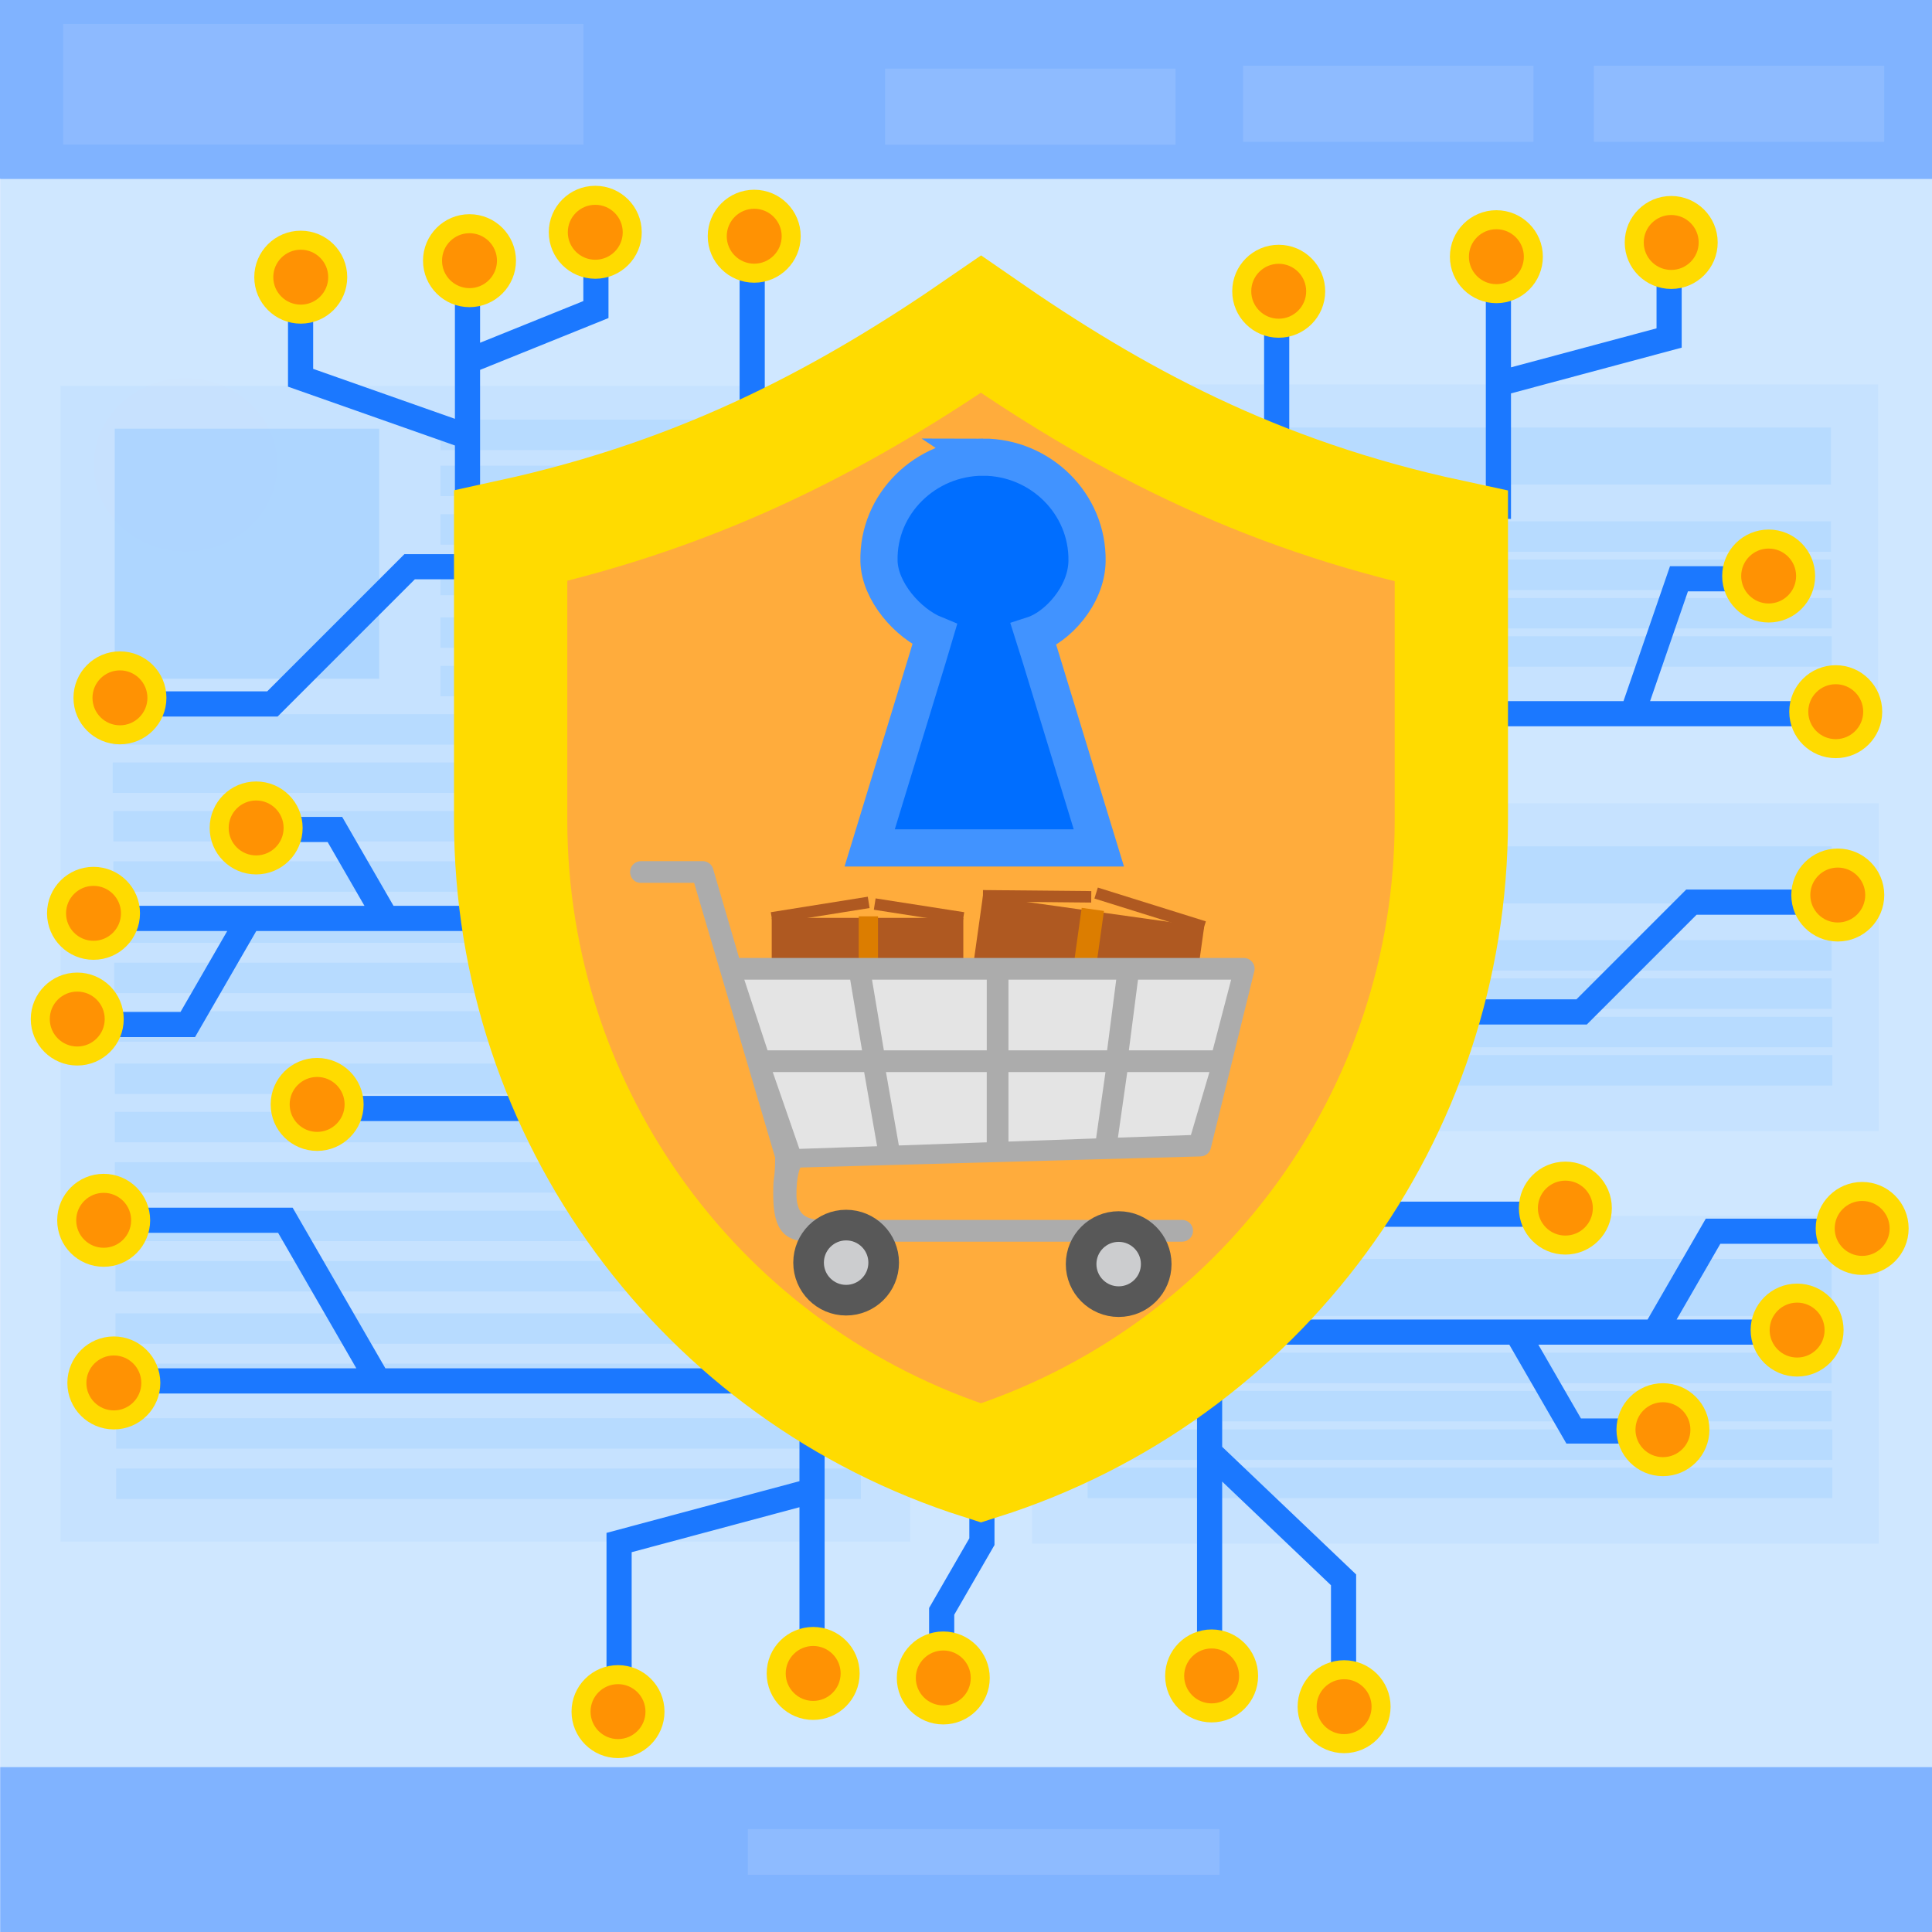 <?xml version="1.0" encoding="UTF-8" standalone="no"?>
<svg
   xmlns:dc="http://purl.org/dc/elements/1.1/"
   xmlns:cc="http://creativecommons.org/ns#"
   xmlns:rdf="http://www.w3.org/1999/02/22-rdf-syntax-ns#"
   xmlns:svg="http://www.w3.org/2000/svg"
   xmlns="http://www.w3.org/2000/svg"
   enable-background="new"
   id="svg1186"
   version="1.1"
   viewBox="0 0 260.195 260.195"
   height="512"
   width="512">
  <title
     id="title1037">Page Restrict for WooCommerce Logo</title>
  <defs
     id="defs1180">
    <filter
       id="filter1310"
       style="color-interpolation-filters:sRGB">
      <feBlend
         id="feBlend1312"
         in2="BackgroundImage"
         mode="screen" />
    </filter>
    <filter
       id="filter1135"
       style="color-interpolation-filters:sRGB">
      <feBlend
         id="feBlend1137"
         in2="BackgroundImage"
         mode="saturation" />
    </filter>
  </defs>
  <g
     style="display:inline"
     id="layer14">
    <g
       style="display:inline"
       transform="translate(0,-36.805)"
       id="layer1">
      <rect
         y="35.87"
         x="0.038"
         height="261.848"
         width="260.731"
         id="rect1101"
         style="opacity:1;fill:#aaccff;fill-opacity:1;fill-rule:nonzero;stroke:none;stroke-width:0.453;paint-order:fill markers stroke" />
      <rect
         y="88.767"
         x="8.152"
         height="155.652"
         width="114.433"
         id="rect985"
         style="display:inline;opacity:1;fill:#9bc3ff;fill-opacity:1;fill-rule:nonzero;stroke:none;stroke-width:1.662;stroke-miterlimit:4;stroke-dasharray:none;stroke-opacity:1;paint-order:fill markers stroke" />
      <rect
         transform="translate(-0.091,-111.699)"
         style="display:inline;opacity:1;fill:#9bc3ff;fill-opacity:1;fill-rule:nonzero;stroke:none;stroke-width:1.662;stroke-miterlimit:4;stroke-dasharray:none;stroke-opacity:1;paint-order:fill markers stroke"
         id="rect987-6-7-2"
         width="114.028"
         height="44.14"
         x="139.001"
         y="200.278" />
      <rect
         transform="translate(0,-55.292)"
         style="display:inline;opacity:1;fill:#9bc3ff;fill-opacity:1;fill-rule:nonzero;stroke:none;stroke-width:1.662;stroke-miterlimit:4;stroke-dasharray:none;stroke-opacity:1;paint-order:fill markers stroke"
         id="rect987-6-7-0"
         width="114.028"
         height="44.14"
         x="139.001"
         y="200.278" />
      <rect
         transform="translate(0,0.271)"
         style="display:inline;opacity:1;fill:#9bc3ff;fill-opacity:1;fill-rule:nonzero;stroke:none;stroke-width:1.662;stroke-miterlimit:4;stroke-dasharray:none;stroke-opacity:1;paint-order:fill markers stroke"
         id="rect987-6-7"
         width="114.028"
         height="44.14"
         x="139.001"
         y="200.278" />
    </g>
    <g
       style="display:inline"
       id="layer7">
      <ellipse
         ry="11.682"
         rx="12.382"
         cy="99.421"
         cx="24.989"
         id="path883"
         style="display:inline;opacity:0.01;fill:#ff0000;fill-opacity:1;fill-rule:nonzero;stroke:none;stroke-width:0.327;paint-order:fill markers stroke"
         transform="translate(0,-36.805)" />
      <g
         transform="translate(1.897,0.271)"
         id="g4907"
         style="display:inline">
        <path
           style="fill:none;stroke:#80b3ff;stroke-width:4.098;stroke-linecap:butt;stroke-linejoin:miter;stroke-miterlimit:4;stroke-dasharray:none;stroke-opacity:1"
           d="M 57.433,71.032 H 113.577"
           id="path990" />
        <path
           style="fill:none;stroke:#80b3ff;stroke-width:4.098;stroke-linecap:butt;stroke-linejoin:miter;stroke-miterlimit:4;stroke-dasharray:none;stroke-opacity:1"
           d="M 57.433,64.495 H 113.577"
           id="path990-3" />
        <path
           style="fill:none;stroke:#80b3ff;stroke-width:4.098;stroke-linecap:butt;stroke-linejoin:miter;stroke-miterlimit:4;stroke-dasharray:none;stroke-opacity:1"
           d="M 57.433,84.919 H 113.577"
           id="path990-6" />
        <path
           style="fill:none;stroke:#80b3ff;stroke-width:4.098;stroke-linecap:butt;stroke-linejoin:miter;stroke-miterlimit:4;stroke-dasharray:none;stroke-opacity:1"
           d="M 57.433,77.84 H 113.577"
           id="path990-3-7" />
        <path
           style="fill:none;stroke:#80b3ff;stroke-width:4.098;stroke-linecap:butt;stroke-linejoin:miter;stroke-miterlimit:4;stroke-dasharray:none;stroke-opacity:1"
           d="M 57.433,91.456 H 113.577"
           id="path990-6-5" />
        <path
           style="fill:none;stroke:#80b3ff;stroke-width:4.098;stroke-linecap:butt;stroke-linejoin:miter;stroke-miterlimit:4;stroke-dasharray:none;stroke-opacity:1"
           d="M 57.433,58.293 H 113.577"
           id="path990-3-78" />
      </g>
      <g
         transform="translate(1.897,1.626)"
         id="g4925"
         style="display:inline">
        <path
           style="fill:none;stroke:#80b3ff;stroke-width:4.098;stroke-linecap:butt;stroke-linejoin:miter;stroke-miterlimit:4;stroke-dasharray:none;stroke-opacity:1"
           d="M 113.577,96.606 H 13.279"
           id="path4778" />
        <path
           style="fill:none;stroke:#80b3ff;stroke-width:4.098;stroke-linecap:butt;stroke-linejoin:miter;stroke-miterlimit:4;stroke-dasharray:none;stroke-opacity:1"
           d="M 113.577,103.111 H 13.279"
           id="path4778-7" />
        <path
           style="fill:none;stroke:#80b3ff;stroke-width:4.098;stroke-linecap:butt;stroke-linejoin:miter;stroke-miterlimit:4;stroke-dasharray:none;stroke-opacity:1"
           d="M 113.668,109.647 H 13.37"
           id="path4778-0" />
        <path
           style="fill:none;stroke:#80b3ff;stroke-width:4.098;stroke-linecap:butt;stroke-linejoin:miter;stroke-miterlimit:4;stroke-dasharray:none;stroke-opacity:1"
           d="M 113.668,116.423 H 13.37"
           id="path4778-9" />
        <path
           style="fill:none;stroke:#80b3ff;stroke-width:4.098;stroke-linecap:butt;stroke-linejoin:miter;stroke-miterlimit:4;stroke-dasharray:none;stroke-opacity:1"
           d="M 113.776,123.3 H 13.478"
           id="path4778-3" />
        <path
           style="fill:none;stroke:#80b3ff;stroke-width:4.098;stroke-linecap:butt;stroke-linejoin:miter;stroke-miterlimit:4;stroke-dasharray:none;stroke-opacity:1"
           d="M 113.776,130.076 H 13.478"
           id="path4778-7-6" />
        <path
           style="fill:none;stroke:#80b3ff;stroke-width:4.098;stroke-linecap:butt;stroke-linejoin:miter;stroke-miterlimit:4;stroke-dasharray:none;stroke-opacity:1"
           d="M 113.867,136.612 H 13.569"
           id="path4778-0-0" />
        <path
           style="fill:none;stroke:#80b3ff;stroke-width:4.098;stroke-linecap:butt;stroke-linejoin:miter;stroke-miterlimit:4;stroke-dasharray:none;stroke-opacity:1"
           d="M 113.867,143.659 H 13.569"
           id="path4778-9-6" />
        <path
           style="fill:none;stroke:#80b3ff;stroke-width:4.098;stroke-linecap:butt;stroke-linejoin:miter;stroke-miterlimit:4;stroke-dasharray:none;stroke-opacity:1"
           d="M 113.867,150.164 H 13.569"
           id="path4778-2" />
        <path
           style="fill:none;stroke:#80b3ff;stroke-width:4.098;stroke-linecap:butt;stroke-linejoin:miter;stroke-miterlimit:4;stroke-dasharray:none;stroke-opacity:1"
           d="M 113.867,156.94 H 13.569"
           id="path4778-7-61" />
        <path
           style="fill:none;stroke:#80b3ff;stroke-width:4.098;stroke-linecap:butt;stroke-linejoin:miter;stroke-miterlimit:4;stroke-dasharray:none;stroke-opacity:1"
           d="M 113.958,163.476 H 13.66"
           id="path4778-0-8" />
        <path
           style="fill:none;stroke:#80b3ff;stroke-width:4.098;stroke-linecap:butt;stroke-linejoin:miter;stroke-miterlimit:4;stroke-dasharray:none;stroke-opacity:1"
           d="M 113.958,170.252 H 13.66"
           id="path4778-9-7" />
        <path
           style="fill:none;stroke:#80b3ff;stroke-width:4.098;stroke-linecap:butt;stroke-linejoin:miter;stroke-miterlimit:4;stroke-dasharray:none;stroke-opacity:1"
           d="M 113.958,177.299 H 13.66"
           id="path4778-92" />
        <path
           style="fill:none;stroke:#80b3ff;stroke-width:4.098;stroke-linecap:butt;stroke-linejoin:miter;stroke-miterlimit:4;stroke-dasharray:none;stroke-opacity:1"
           d="M 113.958,184.075 H 13.66"
           id="path4778-7-0" />
        <path
           style="fill:none;stroke:#80b3ff;stroke-width:4.098;stroke-linecap:butt;stroke-linejoin:miter;stroke-miterlimit:4;stroke-dasharray:none;stroke-opacity:1"
           d="M 114.049,191.424 H 13.751"
           id="path4778-0-2" />
        <path
           style="fill:none;stroke:#80b3ff;stroke-width:4.098;stroke-linecap:butt;stroke-linejoin:miter;stroke-miterlimit:4;stroke-dasharray:none;stroke-opacity:1"
           d="M 114.049,198.2 H 13.751"
           id="path4778-9-3" />
      </g>
      <g
         transform="translate(0,0.271)"
         id="g4964"
         style="display:inline">
        <path
           style="fill:none;stroke:#80b3ff;stroke-width:4.098;stroke-linecap:butt;stroke-linejoin:miter;stroke-miterlimit:4;stroke-dasharray:none;stroke-opacity:1"
           d="M 246.683,183.958 H 146.385"
           id="path4778-29" />
        <path
           style="fill:none;stroke:#80b3ff;stroke-width:4.098;stroke-linecap:butt;stroke-linejoin:miter;stroke-miterlimit:4;stroke-dasharray:none;stroke-opacity:1"
           d="M 246.683,189.108 H 146.385"
           id="path4778-7-31" />
        <path
           style="fill:none;stroke:#80b3ff;stroke-width:4.098;stroke-linecap:butt;stroke-linejoin:miter;stroke-miterlimit:4;stroke-dasharray:none;stroke-opacity:1"
           d="M 246.775,194.289 H 146.477"
           id="path4778-0-9" />
        <path
           style="fill:none;stroke:#80b3ff;stroke-width:4.098;stroke-linecap:butt;stroke-linejoin:miter;stroke-miterlimit:4;stroke-dasharray:none;stroke-opacity:1"
           d="M 246.775,199.439 H 146.477"
           id="path4778-9-4" />
        <path
           style="fill:none;stroke:#80b3ff;stroke-width:7.683;stroke-linecap:butt;stroke-linejoin:miter;stroke-miterlimit:4;stroke-dasharray:none;stroke-opacity:1"
           d="M 246.683,173.117 H 146.385"
           id="path4778-29-4" />
      </g>
      <g
         id="g4964-5"
         transform="translate(0,-55.292)"
         style="display:inline">
        <path
           style="fill:none;stroke:#80b3ff;stroke-width:4.098;stroke-linecap:butt;stroke-linejoin:miter;stroke-miterlimit:4;stroke-dasharray:none;stroke-opacity:1"
           d="M 246.683,183.958 H 146.385"
           id="path4778-29-3" />
        <path
           style="fill:none;stroke:#80b3ff;stroke-width:4.098;stroke-linecap:butt;stroke-linejoin:miter;stroke-miterlimit:4;stroke-dasharray:none;stroke-opacity:1"
           d="M 246.683,189.108 H 146.385"
           id="path4778-7-31-6" />
        <path
           style="fill:none;stroke:#80b3ff;stroke-width:4.098;stroke-linecap:butt;stroke-linejoin:miter;stroke-miterlimit:4;stroke-dasharray:none;stroke-opacity:1"
           d="M 246.775,194.289 H 146.477"
           id="path4778-0-9-1" />
        <path
           style="fill:none;stroke:#80b3ff;stroke-width:4.098;stroke-linecap:butt;stroke-linejoin:miter;stroke-miterlimit:4;stroke-dasharray:none;stroke-opacity:1"
           d="M 246.775,199.439 H 146.477"
           id="path4778-9-4-0" />
        <path
           style="fill:none;stroke:#80b3ff;stroke-width:7.683;stroke-linecap:butt;stroke-linejoin:miter;stroke-miterlimit:4;stroke-dasharray:none;stroke-opacity:1"
           d="M 246.683,173.117 H 146.385"
           id="path4778-29-4-6" />
      </g>
      <g
         id="g4964-3"
         transform="translate(-0.091,-111.699)"
         style="display:inline">
        <path
           style="fill:none;stroke:#80b3ff;stroke-width:4.098;stroke-linecap:butt;stroke-linejoin:miter;stroke-miterlimit:4;stroke-dasharray:none;stroke-opacity:1"
           d="M 246.683,183.958 H 146.385"
           id="path4778-29-0" />
        <path
           style="fill:none;stroke:#80b3ff;stroke-width:4.098;stroke-linecap:butt;stroke-linejoin:miter;stroke-miterlimit:4;stroke-dasharray:none;stroke-opacity:1"
           d="M 246.683,189.108 H 146.385"
           id="path4778-7-31-61" />
        <path
           style="fill:none;stroke:#80b3ff;stroke-width:4.098;stroke-linecap:butt;stroke-linejoin:miter;stroke-miterlimit:4;stroke-dasharray:none;stroke-opacity:1"
           d="M 246.775,194.289 H 146.477"
           id="path4778-0-9-5" />
        <path
           style="fill:none;stroke:#80b3ff;stroke-width:4.098;stroke-linecap:butt;stroke-linejoin:miter;stroke-miterlimit:4;stroke-dasharray:none;stroke-opacity:1"
           d="M 246.775,199.439 H 146.477"
           id="path4778-9-4-5" />
        <path
           style="fill:none;stroke:#80b3ff;stroke-width:7.683;stroke-linecap:butt;stroke-linejoin:miter;stroke-miterlimit:4;stroke-dasharray:none;stroke-opacity:1"
           d="M 246.683,173.117 H 146.385"
           id="path4778-29-4-4" />
      </g>
      <rect
         ry="0"
         y="274.792"
         x="0.038"
         height="22.926"
         width="260.966"
         id="rect983-5"
         style="display:inline;opacity:1;fill:#80b3ff;fill-opacity:1;fill-rule:nonzero;stroke:none;stroke-width:1.351;stroke-miterlimit:4;stroke-dasharray:none;stroke-opacity:1;paint-order:fill markers stroke"
         transform="translate(0,-36.805)" />
      <rect
         y="35.87"
         x="-0.233"
         height="25.011"
         width="260.731"
         id="rect983-5-5"
         style="display:inline;opacity:1;fill:#80b3ff;fill-opacity:1;fill-rule:nonzero;stroke:none;stroke-width:1.41;stroke-miterlimit:4;stroke-dasharray:none;stroke-opacity:1;paint-order:fill markers stroke"
         transform="translate(0,-36.805)" />
      <path
         id="path5017"
         d="m 214.651,50.783 h 39.107"
         style="display:inline;fill:none;stroke:#8ebbff;stroke-width:10.244;stroke-linecap:butt;stroke-linejoin:miter;stroke-miterlimit:4;stroke-dasharray:none;stroke-opacity:1"
         transform="translate(0,-36.805)" />
      <path
         id="path5017-7"
         d="m 167.413,50.783 h 39.107"
         style="display:inline;fill:none;stroke:#8ebbff;stroke-width:10.244;stroke-linecap:butt;stroke-linejoin:miter;stroke-miterlimit:4;stroke-dasharray:none;stroke-opacity:1"
         transform="translate(0,-36.805)" />
      <path
         id="path5017-6"
         d="m 119.207,51.17 h 39.107"
         style="display:inline;fill:none;stroke:#8ebbff;stroke-width:10.244;stroke-linecap:butt;stroke-linejoin:miter;stroke-miterlimit:4;stroke-dasharray:none;stroke-opacity:1"
         transform="translate(0,-36.805)" />
      <rect
         y="40.024"
         x="8.508"
         height="16.254"
         width="70.082"
         id="rect5040"
         style="display:inline;opacity:0.5;fill:#9bc3ff;fill-opacity:1;fill-rule:nonzero;stroke:none;stroke-width:10.366;stroke-miterlimit:4;stroke-dasharray:none;stroke-opacity:1;paint-order:fill markers stroke"
         transform="translate(0,-36.805)" />
      <path
         id="path4891"
         d="m 100.713,286.221 h 63.519"
         style="display:inline;fill:none;fill-opacity:1;stroke:#8ebbff;stroke-width:6.146;stroke-linecap:butt;stroke-linejoin:miter;stroke-miterlimit:4;stroke-dasharray:none;stroke-opacity:1"
         transform="translate(0,-36.805)" />
      <rect
         y="57.731"
         x="15.449"
         height="33.686"
         width="35.622"
         id="rect987"
         style="display:inline;opacity:0.5;fill:#4691ff;fill-opacity:1;fill-rule:nonzero;stroke:none;stroke-width:2.064;stroke-miterlimit:4;stroke-dasharray:none;stroke-opacity:1;paint-order:fill markers stroke" />
    </g>
    <g
       style="display:inline;filter:url(#filter1310)"
       id="layer8">
      <rect
         y="24.133"
         x="0.038"
         height="213.854"
         width="260.731"
         id="rect1101-3"
         style="display:inline;opacity:0.65;fill:#aaccff;fill-opacity:1;fill-rule:nonzero;stroke:none;stroke-width:0.409;paint-order:fill markers stroke" />
    </g>
  </g>
  <g
     style="display:inline"
     id="layer16">
    <g
       style="display:inline"
       id="layer2">
      <g
         transform="translate(0,-22.767)"
         id="g1470">
        <path
           style="fill:none;stroke:#1b78ff;stroke-width:3.388;stroke-linecap:butt;stroke-linejoin:miter;stroke-miterlimit:4;stroke-dasharray:none;stroke-opacity:1"
           d="M 101.302,89.351 V 57.592"
           id="path977" />
      </g>
      <g
         transform="translate(0.567,-23.022)"
         id="g1462">
        <path
           id="path973"
           style="fill:none;stroke:#1b78ff;stroke-width:3.388;stroke-linecap:butt;stroke-linejoin:miter;stroke-miterlimit:4;stroke-dasharray:none;stroke-opacity:1"
           d="M 201.234,74.704 V 58.276 m 0,34.634 v -18.207 l 22.989,-6.16 v -9.857" />
      </g>
      <g
         transform="translate(0,-19.515)"
         id="g1522">
        <path
           id="path969"
           style="fill:none;stroke:#1b78ff;stroke-width:3.388;stroke-linecap:butt;stroke-linejoin:miter;stroke-miterlimit:4;stroke-dasharray:none;stroke-opacity:1"
           d="m 219.852,115.635 h 25.873 m -52.02,0 H 219.852 l 6.266,-18.172 h 10.024" />
      </g>
      <g
         transform="translate(0,-24.664)"
         id="g1517">
        <path
           style="fill:none;stroke:#1b78ff;stroke-width:3.388;stroke-linecap:butt;stroke-linejoin:miter;stroke-miterlimit:4;stroke-dasharray:none;stroke-opacity:1"
           d="m 192.199,160.947 h 20.808 l 14.785,-14.785 h 18.618"
           id="path965" />
      </g>
      <g
         transform="translate(0,-24.664)"
         id="g1513">
        <path
           style="fill:none;stroke:#1b78ff;stroke-width:3.388;stroke-linecap:butt;stroke-linejoin:miter;stroke-miterlimit:4;stroke-dasharray:none;stroke-opacity:1"
           d="m 179.331,188.189 h 29.843"
           id="path962" />
      </g>
      <g
         transform="translate(0,-24.664)"
         id="g1509">
        <path
           id="path960"
           style="fill:none;stroke:#1b78ff;stroke-width:3.388;stroke-linecap:butt;stroke-linejoin:miter;stroke-miterlimit:4;stroke-dasharray:none;stroke-opacity:1"
           d="m 222.864,204.069 h 18.207 m -36.825,0 h 18.618 l 7.844,-13.587 h 20.63 m -82.41,13.587 h 35.319 l 7.689,13.318 h 10.929" />
      </g>
      <g
         transform="translate(0,-26.833)"
         id="g1503">
        <path
           id="path951"
           style="fill:none;stroke:#1b78ff;stroke-width:3.388;stroke-linecap:butt;stroke-linejoin:miter;stroke-miterlimit:4;stroke-dasharray:none;stroke-opacity:1"
           d="m 162.904,222.412 v 30.125 m 0,-48.195 v 18.07 l 18.042,17.19 v 17.148" />
      </g>
      <g
         transform="translate(0,-26.833)"
         id="g1498">
        <path
           style="fill:none;stroke:#1b78ff;stroke-width:3.388;stroke-linecap:butt;stroke-linejoin:miter;stroke-miterlimit:4;stroke-dasharray:none;stroke-opacity:1"
           d="m 132.24,216.389 v 18.07 l -5.418,9.384 v 8.959"
           id="path947" />
      </g>
      <g
         transform="translate(0,-26.833)"
         id="g1494">
        <path
           id="path945"
           style="fill:none;stroke:#1b78ff;stroke-width:3.388;stroke-linecap:butt;stroke-linejoin:miter;stroke-miterlimit:4;stroke-dasharray:none;stroke-opacity:1"
           d="m 109.363,227.614 v 23.231 m 0,-36.305 v 13.074 l -25.987,6.963 v 24.371" />
      </g>
      <g
         transform="translate(0,-24.664)"
         id="g1489">
        <path
           id="path939"
           style="fill:none;stroke:#1b78ff;stroke-width:3.388;stroke-linecap:butt;stroke-linejoin:miter;stroke-miterlimit:4;stroke-dasharray:none;stroke-opacity:1"
           d="M 50.925,210.639 H 17.249 m 85.696,0 H 50.925 L 38.434,189.004 H 16.154" />
      </g>
      <g
         transform="translate(0,-24.664)"
         id="g1480">
        <path
           id="path989"
           style="fill:none;stroke:#1b78ff;stroke-width:3.388;stroke-linecap:butt;stroke-linejoin:miter;stroke-miterlimit:4;stroke-dasharray:none;stroke-opacity:1"
           d="M 33.539,148.353 H 12.594 m 39.426,0 H 33.539 L 25.289,162.642 H 11.91 M 73.923,148.353 H 52.02 l -6.916,-11.979 h -9.648" />
      </g>
      <g
         transform="translate(0,-24.664)"
         id="g1474">
        <path
           style="fill:none;stroke:#1b78ff;stroke-width:3.388;stroke-linecap:butt;stroke-linejoin:miter;stroke-miterlimit:4;stroke-dasharray:none;stroke-opacity:1"
           d="M 71.048,100.987 H 55.168 L 36.688,119.468 H 16.701"
           id="path991" />
      </g>
      <g
         transform="translate(3.795,-26.291)"
         id="g1416">
        <path
           d="M 59.166,111.766 V 95.766 m 0,26.128 v -10.127 l 17.294,-6.981 V 97.657 M 59.166,137.108 v -15.215 l -22.48,-7.921 v -12.183"
           style="display:inline;fill:none;stroke:#1b78ff;stroke-width:3.388;stroke-linecap:butt;stroke-linejoin:miter;stroke-miterlimit:4;stroke-dasharray:none;stroke-opacity:1"
           transform="translate(0,-36.805)"
           id="path983" />
      </g>
      <g
         transform="translate(0,-24.664)"
         id="g1466">
        <path
           style="fill:none;stroke:#1b78ff;stroke-width:3.388;stroke-linecap:butt;stroke-linejoin:miter;stroke-miterlimit:4;stroke-dasharray:none;stroke-opacity:1"
           d="M 171.939,90.994 V 66.901"
           id="path975" />
      </g>
      <g
         transform="translate(0,-24.664)"
         id="g1484">
        <path
           style="fill:none;stroke:#1b78ff;stroke-width:3.388;stroke-linecap:butt;stroke-linejoin:miter;stroke-miterlimit:4;stroke-dasharray:none;stroke-opacity:1"
           d="M 82.684,173.952 H 46.27"
           id="path993" />
        <g
           style="fill:#ff9203;fill-opacity:1;stroke-width:2.561;stroke-miterlimit:4;stroke-dasharray:none"
           id="g1183">
          <circle
             transform="translate(0,1.897)"
             r="4.979"
             cy="54.58"
             cx="101.575"
             id="path887-3-93-612-3-36"
             style="display:inline;opacity:1;fill:#ff9203;fill-opacity:1;fill-rule:nonzero;stroke:#ffdb00;stroke-width:2.561;stroke-miterlimit:4;stroke-dasharray:none;stroke-opacity:1;paint-order:fill markers stroke" />
          <circle
             transform="translate(0.567,1.643)"
             r="4.979"
             cy="55.675"
             cx="224.506"
             id="path887-3-93-612-3"
             style="display:inline;opacity:1;fill:#ff9203;fill-opacity:1;fill-rule:nonzero;stroke:#ffdb00;stroke-width:2.561;stroke-miterlimit:4;stroke-dasharray:none;stroke-opacity:1;paint-order:fill markers stroke" />
          <circle
             transform="translate(0.567,1.643)"
             r="4.979"
             cy="57.592"
             cx="200.961"
             id="path887-3-93-612-3-6"
             style="display:inline;opacity:1;fill:#ff9203;fill-opacity:1;fill-rule:nonzero;stroke:#ffdb00;stroke-width:2.561;stroke-miterlimit:4;stroke-dasharray:none;stroke-opacity:1;paint-order:fill markers stroke" />
          <circle
             r="4.979"
             cy="102.241"
             cx="238.196"
             id="path887-3-93-612-3-7"
             style="display:inline;opacity:1;fill:#ff9203;fill-opacity:1;fill-rule:nonzero;stroke:#ffdb00;stroke-width:2.561;stroke-miterlimit:4;stroke-dasharray:none;stroke-opacity:1;paint-order:fill markers stroke" />
          <circle
             transform="translate(0,5.15)"
             r="4.979"
             cy="115.361"
             cx="247.231"
             id="path887-3-93-612-3-5"
             style="display:inline;opacity:1;fill:#ff9203;fill-opacity:1;fill-rule:nonzero;stroke:#ffdb00;stroke-width:2.561;stroke-miterlimit:4;stroke-dasharray:none;stroke-opacity:1;paint-order:fill markers stroke" />
          <circle
             r="4.979"
             cy="145.204"
             cx="247.505"
             id="path887-3-93-612-3-3"
             style="display:inline;opacity:1;fill:#ff9203;fill-opacity:1;fill-rule:nonzero;stroke:#ffdb00;stroke-width:2.561;stroke-miterlimit:4;stroke-dasharray:none;stroke-opacity:1;paint-order:fill markers stroke" />
          <circle
             r="4.979"
             cy="187.367"
             cx="210.817"
             id="path887-3-93-612-3-56"
             style="display:inline;opacity:1;fill:#ff9203;fill-opacity:1;fill-rule:nonzero;stroke:#ffdb00;stroke-width:2.561;stroke-miterlimit:4;stroke-dasharray:none;stroke-opacity:1;paint-order:fill markers stroke" />
          <circle
             r="4.979"
             cy="190.105"
             cx="250.79"
             id="path887-3-93-612-3-2"
             style="display:inline;opacity:1;fill:#ff9203;fill-opacity:1;fill-rule:nonzero;stroke:#ffdb00;stroke-width:2.561;stroke-miterlimit:4;stroke-dasharray:none;stroke-opacity:1;paint-order:fill markers stroke" />
          <circle
             r="4.979"
             cy="203.795"
             cx="242.029"
             id="path887-3-93-612-3-9"
             style="display:inline;opacity:1;fill:#ff9203;fill-opacity:1;fill-rule:nonzero;stroke:#ffdb00;stroke-width:2.561;stroke-miterlimit:4;stroke-dasharray:none;stroke-opacity:1;paint-order:fill markers stroke" />
          <circle
             r="4.979"
             cy="217.21"
             cx="223.959"
             id="path887-3-93-612-3-1"
             style="display:inline;opacity:1;fill:#ff9203;fill-opacity:1;fill-rule:nonzero;stroke:#ffdb00;stroke-width:2.561;stroke-miterlimit:4;stroke-dasharray:none;stroke-opacity:1;paint-order:fill markers stroke" />
          <circle
             r="4.979"
             cy="254.516"
             cx="181.019"
             id="path887-3-93-612-3-27"
             style="display:inline;opacity:1;fill:#ff9203;fill-opacity:1;fill-rule:nonzero;stroke:#ffdb00;stroke-width:2.561;stroke-miterlimit:4;stroke-dasharray:none;stroke-opacity:1;paint-order:fill markers stroke" />
          <circle
             r="4.979"
             cy="250.372"
             cx="163.178"
             id="path887-3-93-612-3-0"
             style="display:inline;opacity:1;fill:#ff9203;fill-opacity:1;fill-rule:nonzero;stroke:#ffdb00;stroke-width:2.561;stroke-miterlimit:4;stroke-dasharray:none;stroke-opacity:1;paint-order:fill markers stroke" />
          <circle
             r="4.979"
             cy="250.645"
             cx="127.038"
             id="path887-3-93-612-3-93"
             style="display:inline;opacity:1;fill:#ff9203;fill-opacity:1;fill-rule:nonzero;stroke:#ffdb00;stroke-width:2.561;stroke-miterlimit:4;stroke-dasharray:none;stroke-opacity:1;paint-order:fill markers stroke" />
          <circle
             r="4.979"
             cy="250.037"
             cx="109.515"
             id="path887-3-93-612-3-60"
             style="display:inline;opacity:1;fill:#ff9203;fill-opacity:1;fill-rule:nonzero;stroke:#ffdb00;stroke-width:2.561;stroke-miterlimit:4;stroke-dasharray:none;stroke-opacity:1;paint-order:fill markers stroke" />
          <circle
             r="4.979"
             cy="255.179"
             cx="83.232"
             id="path887-3-93-612-3-62"
             style="display:inline;opacity:1;fill:#ff9203;fill-opacity:1;fill-rule:nonzero;stroke:#ffdb00;stroke-width:2.561;stroke-miterlimit:4;stroke-dasharray:none;stroke-opacity:1;paint-order:fill markers stroke" />
          <circle
             r="4.979"
             cy="210.913"
             cx="15.332"
             id="path887-3-93-612-3-61"
             style="display:inline;opacity:1;fill:#ff9203;fill-opacity:1;fill-rule:nonzero;stroke:#ffdb00;stroke-width:2.561;stroke-miterlimit:4;stroke-dasharray:none;stroke-opacity:1;paint-order:fill markers stroke" />
          <circle
             r="4.979"
             cy="189.01"
             cx="13.963"
             id="path887-3-93-612-3-8"
             style="display:inline;opacity:1;fill:#ff9203;fill-opacity:1;fill-rule:nonzero;stroke:#ffdb00;stroke-width:2.561;stroke-miterlimit:4;stroke-dasharray:none;stroke-opacity:1;paint-order:fill markers stroke" />
          <circle
             r="4.979"
             cy="161.905"
             cx="10.404"
             id="path887-3-93-612-3-79"
             style="display:inline;opacity:1;fill:#ff9203;fill-opacity:1;fill-rule:nonzero;stroke:#ffdb00;stroke-width:2.561;stroke-miterlimit:4;stroke-dasharray:none;stroke-opacity:1;paint-order:fill markers stroke" />
          <circle
             r="4.979"
             cy="147.668"
             cx="12.594"
             id="path887-3-93-612-3-20"
             style="display:inline;opacity:1;fill:#ff9203;fill-opacity:1;fill-rule:nonzero;stroke:#ffdb00;stroke-width:2.561;stroke-miterlimit:4;stroke-dasharray:none;stroke-opacity:1;paint-order:fill markers stroke" />
          <circle
             r="4.979"
             cy="136.169"
             cx="34.497"
             id="path887-3-93-612-3-23"
             style="display:inline;opacity:1;fill:#ff9203;fill-opacity:1;fill-rule:nonzero;stroke:#ffdb00;stroke-width:2.561;stroke-miterlimit:4;stroke-dasharray:none;stroke-opacity:1;paint-order:fill markers stroke" />
          <circle
             r="4.979"
             cy="118.647"
             cx="16.154"
             id="path887-3-93-612-3-75"
             style="display:inline;opacity:1;fill:#ff9203;fill-opacity:1;fill-rule:nonzero;stroke:#ffdb00;stroke-width:2.561;stroke-miterlimit:4;stroke-dasharray:none;stroke-opacity:1;paint-order:fill markers stroke" />
          <circle
             r="4.979"
             cy="61.992"
             cx="40.504"
             id="path887-3-93-612-3-92"
             style="display:inline;opacity:1;fill:#ff9203;fill-opacity:1;fill-rule:nonzero;stroke:#ffdb00;stroke-width:2.561;stroke-miterlimit:4;stroke-dasharray:none;stroke-opacity:1;paint-order:fill markers stroke" />
          <circle
             r="4.979"
             cy="59.771"
             cx="63.231"
             id="path887-3-93-612-3-28"
             style="display:inline;opacity:1;fill:#ff9203;fill-opacity:1;fill-rule:nonzero;stroke:#ffdb00;stroke-width:2.561;stroke-miterlimit:4;stroke-dasharray:none;stroke-opacity:1;paint-order:fill markers stroke" />
          <circle
             r="4.979"
             cy="55.946"
             cx="80.168"
             id="path887-3-93-612-3-97"
             style="display:inline;opacity:1;fill:#ff9203;fill-opacity:1;fill-rule:nonzero;stroke:#ffdb00;stroke-width:2.561;stroke-miterlimit:4;stroke-dasharray:none;stroke-opacity:1;paint-order:fill markers stroke" />
          <circle
             r="4.979"
             cy="63.889"
             cx="172.213"
             id="path887-3-93-612-3-12-3"
             style="display:inline;opacity:1;fill:#ff9203;fill-opacity:1;fill-rule:nonzero;stroke:#ffdb00;stroke-width:2.561;stroke-miterlimit:4;stroke-dasharray:none;stroke-opacity:1;paint-order:fill markers stroke" />
          <circle
             r="4.979"
             cy="173.404"
             cx="42.711"
             id="path887-3-93-612-3-12-1"
             style="display:inline;opacity:1;fill:#ff9203;fill-opacity:1;fill-rule:nonzero;stroke:#ffdb00;stroke-width:2.561;stroke-miterlimit:4;stroke-dasharray:none;stroke-opacity:1;paint-order:fill markers stroke" />
        </g>
      </g>
    </g>
    <g
       style="display:inline"
       id="layer5">
      <g
         style="display:inline;stroke:#ffdb00;stroke-opacity:1;fill:#ffac3c;fill-opacity:1"
         transform="matrix(3.63,0,0,3.63,13.782,5.143)"
         id="g943">
        <rect
           x="22"
           y="33"
           style="fill:#ffac3c;stroke:#ffdb00;stroke-opacity:1;fill-opacity:1"
           width="20"
           height="12"
           id="rect903" />
        <path
           style="fill:#ffac3c;stroke:#ffdb00;stroke-opacity:1;fill-opacity:1"
           d="M 36,34.5 C 36,33.989 35.951,33.491 35.881,33 H 22 V 44.39 C 23.096,44.778 24.271,45 25.5,45 31.299,45 36,40.299 36,34.5 Z"
           id="path905" />
        <circle
           style="fill:#ffac3c;stroke:#ffdb00;stroke-opacity:1;fill-opacity:1"
           cx="32"
           cy="39"
           r="2"
           id="circle907" />
        <path
           style="fill:#ffac3c;stroke:#ffdb00;stroke-opacity:1;fill-opacity:1"
           d="m 36,33 v -6 c 0,-2.209 -1.791,-4 -4,-4 v 0 c -2.209,0 -4,1.791 -4,4 v 6 h -4 v -6 c 0,-4.418 3.582,-8 8,-8 v 0 c 4.418,0 8,3.582 8,8 v 6 z"
           id="path909" />
        <g
           style="stroke:#ffdb00;stroke-opacity:1;fill:#ffac3c;fill-opacity:1"
           transform="matrix(0.096,0,0,0.096,9.319,7.949)"
           id="g1262">
          <path
             style="fill:#ffac3c;stroke:#ffdb00;stroke-width:43.784;stroke-miterlimit:4;stroke-dasharray:none;stroke-opacity:1;fill-opacity:1"
             d="M 242.5,467.839 C 134.752,433.637 60.728,333.662 60.728,219.337 V 109.557 C 136.427,93.054 192.034,62.559 242.5,27.759 c 51.542,35.756 106.073,65.653 181.772,81.917 v 109.781 c 0,114.205 -74.024,214.18 -181.772,248.382 z"
             id="path1203" />
          <g
             style="stroke:#ffdb00;stroke-opacity:1;fill:#ffac3c;fill-opacity:1"
             id="g1207" />
          <g
             style="stroke:#ffdb00;stroke-opacity:1;fill:#ffac3c;fill-opacity:1"
             id="g1209" />
          <g
             style="stroke:#ffdb00;stroke-opacity:1;fill:#ffac3c;fill-opacity:1"
             id="g1211" />
          <g
             style="stroke:#ffdb00;stroke-opacity:1;fill:#ffac3c;fill-opacity:1"
             id="g1213" />
          <g
             style="stroke:#ffdb00;stroke-opacity:1;fill:#ffac3c;fill-opacity:1"
             id="g1215" />
          <g
             style="stroke:#ffdb00;stroke-opacity:1;fill:#ffac3c;fill-opacity:1"
             id="g1217" />
          <g
             style="stroke:#ffdb00;stroke-opacity:1;fill:#ffac3c;fill-opacity:1"
             id="g1219" />
          <g
             style="stroke:#ffdb00;stroke-opacity:1;fill:#ffac3c;fill-opacity:1"
             id="g1221" />
          <g
             style="stroke:#ffdb00;stroke-opacity:1;fill:#ffac3c;fill-opacity:1"
             id="g1223" />
          <g
             style="stroke:#ffdb00;stroke-opacity:1;fill:#ffac3c;fill-opacity:1"
             id="g1225" />
          <g
             style="stroke:#ffdb00;stroke-opacity:1;fill:#ffac3c;fill-opacity:1"
             id="g1227" />
          <g
             style="stroke:#ffdb00;stroke-opacity:1;fill:#ffac3c;fill-opacity:1"
             id="g1229" />
          <g
             style="stroke:#ffdb00;stroke-opacity:1;fill:#ffac3c;fill-opacity:1"
             id="g1231" />
          <g
             style="stroke:#ffdb00;stroke-opacity:1;fill:#ffac3c;fill-opacity:1"
             id="g1233" />
          <g
             style="stroke:#ffdb00;stroke-opacity:1;fill:#ffac3c;fill-opacity:1"
             id="g1235" />
        </g>
      </g>
      <g
         transform="matrix(1.588,0,0,1.588,-76.633,-63.742)"
         style="stroke:#000000;stroke-width:1.024;stroke-miterlimit:4;stroke-dasharray:none;stroke-opacity:1"
         id="g1104">
        <path
           d="m 131.626,78.91 c -4.873,0 -8.936,3.951 -8.822,8.823 0.06,2.547 2.429,5.276 4.724,6.214 l -0.544,1.83 -4.97,16.273 h 19.436 l -4.951,-16.202 -0.588,-1.869 c 1.959,-0.635 4.487,-3.275 4.537,-6.247 0.083,-4.872 -3.95,-8.823 -8.823,-8.823 z"
           style="fill:#006eff;fill-opacity:1;stroke:#4193ff;stroke-width:3.154;stroke-linecap:butt;stroke-linejoin:miter;stroke-miterlimit:4;stroke-dasharray:none;stroke-opacity:1"
           id="path1100" />
      </g>
      <g
         transform="matrix(0.419,0,0,0.419,76.483,51.805)"
         id="g1104-3"
         style="display:inline;fill:#68a9ff;fill-opacity:1" />
    </g>
  </g>
  <g
     style="display:inline"
     id="layer15">
    <g
       style="display:inline"
       id="layer6">
      <g
         transform="matrix(0.941,0.132,-0.132,0.941,21.908,-4.212)"
         id="g1564">
        <g
           id="g1139">
          <rect
             y="113.972"
             x="133.385"
             height="24.224"
             width="31.661"
             id="rect1377-4"
             style="display:inline;opacity:1;fill:#af5921;fill-opacity:1;fill-rule:nonzero;stroke:none;stroke-width:1.065;stroke-miterlimit:4;stroke-dasharray:none;stroke-opacity:1;paint-order:fill markers stroke" />
          <rect
             y="113.717"
             x="147.483"
             height="26.508"
             width="3.188"
             id="rect1414-7"
             style="display:inline;opacity:1;fill:#dc7d00;fill-opacity:1;fill-rule:nonzero;stroke:none;stroke-width:1.065;stroke-miterlimit:4;stroke-dasharray:none;stroke-opacity:1;paint-order:fill markers stroke" />
          <path
             id="path1554"
             d="M 165.047,113.972 149.218,111.359"
             style="fill:none;stroke:#af5921;stroke-width:1.626;stroke-linecap:butt;stroke-linejoin:miter;stroke-miterlimit:4;stroke-dasharray:none;stroke-opacity:1;fill-opacity:1" />
          <path
             id="path1556"
             d="m 133.385,113.972 15.223,-1.988"
             style="fill:none;stroke:#af5921;stroke-width:1.626;stroke-linecap:butt;stroke-linejoin:miter;stroke-miterlimit:4;stroke-dasharray:none;stroke-opacity:1;fill-opacity:1" />
        </g>
      </g>
      <g
         id="g1564-8"
         transform="matrix(-0.815,0,0,0.815,238.445,30.729)">
        <g
           id="g1147">
          <rect
             y="113.972"
             x="133.385"
             height="24.224"
             width="31.661"
             id="rect1377-4-4"
             style="display:inline;opacity:1;fill:#af5921;fill-opacity:1;fill-rule:nonzero;stroke:none;stroke-width:1.065;stroke-miterlimit:4;stroke-dasharray:none;stroke-opacity:1;paint-order:fill markers stroke" />
          <rect
             y="113.717"
             x="147.483"
             height="26.508"
             width="3.188"
             id="rect1414-7-5"
             style="display:inline;opacity:1;fill:#dc7d00;fill-opacity:1;fill-rule:nonzero;stroke:none;stroke-width:1.065;stroke-miterlimit:4;stroke-dasharray:none;stroke-opacity:1;paint-order:fill markers stroke" />
          <path
             id="path1554-0"
             d="m 165.047,113.972 -16.025,-2.56"
             style="fill:none;stroke:#af5921;stroke-width:1.896;stroke-linecap:butt;stroke-linejoin:miter;stroke-miterlimit:4;stroke-dasharray:none;stroke-opacity:1;fill-opacity:1" />
          <path
             id="path1556-3"
             d="m 133.385,113.972 14.64,-2.283"
             style="fill:none;stroke:#af5921;stroke-width:1.896;stroke-linecap:butt;stroke-linejoin:miter;stroke-miterlimit:4;stroke-dasharray:none;stroke-opacity:1;fill-opacity:1" />
        </g>
      </g>
    </g>
    <g
       style="display:inline"
       id="layer10">
      <g
         transform="matrix(0.195,0,0,0.195,74.685,79.304)"
         id="g1199-3"
         style="display:inline">
        <path
           id="path1120-6"
           d="m 126.885,264.359 h 345.973 l -29.178,119.823 -275.978,9.56 z"
           style="fill:#e4e4e4;fill-opacity:1;stroke:none;stroke-width:0.696px;stroke-linecap:butt;stroke-linejoin:miter;stroke-opacity:1" />
        <g
           id="g1118-7">
          <path
             style="fill:#acacac;fill-opacity:1"
             d="M 169.769,399.667 446.266,391.992 c 3.609,-0.129 6.613,-2.811 7.149,-6.382 l 30.002,-122.072 c 0.324,-2.159 -0.31,-4.352 -1.734,-6.007 -1.424,-1.654 -3.499,-2.595 -5.683,-2.606 H 211.059 211.035 127.489 L 109.625,193.826 c -0.015,-0.063 -0.037,-0.121 -0.053,-0.183 -0.041,-0.154 -0.084,-0.307 -0.134,-0.457 -0.031,-0.095 -0.067,-0.187 -0.103,-0.279 -0.051,-0.135 -0.103,-0.269 -0.161,-0.399 -0.048,-0.106 -0.099,-0.21 -0.15,-0.313 -0.056,-0.11 -0.111,-0.219 -0.173,-0.326 -0.064,-0.115 -0.133,-0.226 -0.203,-0.336 -0.058,-0.09 -0.116,-0.18 -0.177,-0.267 -0.081,-0.115 -0.165,-0.226 -0.251,-0.335 -0.063,-0.079 -0.125,-0.157 -0.189,-0.233 -0.092,-0.106 -0.186,-0.209 -0.282,-0.31 -0.071,-0.075 -0.143,-0.148 -0.217,-0.219 -0.096,-0.092 -0.194,-0.181 -0.295,-0.268 -0.084,-0.073 -0.17,-0.145 -0.257,-0.214 -0.097,-0.076 -0.195,-0.149 -0.295,-0.22 -0.099,-0.071 -0.199,-0.141 -0.302,-0.207 -0.096,-0.062 -0.193,-0.12 -0.292,-0.177 -0.111,-0.064 -0.224,-0.127 -0.338,-0.186 -0.1,-0.051 -0.2,-0.099 -0.302,-0.146 -0.116,-0.054 -0.233,-0.105 -0.353,-0.153 -0.109,-0.044 -0.221,-0.083 -0.333,-0.122 -0.113,-0.038 -0.227,-0.077 -0.342,-0.11 -0.129,-0.038 -0.259,-0.069 -0.39,-0.1 -0.103,-0.024 -0.204,-0.048 -0.308,-0.067 -0.15,-0.028 -0.302,-0.05 -0.455,-0.069 -0.089,-0.011 -0.178,-0.023 -0.268,-0.031 -0.166,-0.015 -0.333,-0.022 -0.5,-0.025 -0.059,-0.001 -0.116,-0.009 -0.175,-0.009 H 59.656 c -4.143,0 -7.5,3.358 -7.5,7.5 0,4.143 3.36,7.657 7.5,7.5 h 36.749 l 55.963,189.802 c -0.175,16.978 -1.344,10.659 -1.344,24.675 0,20.678 4.298,33.325 24.976,33.325 0.006,0 0.013,-0.001 0.019,-0.001 h 257.455 c 4.143,0 7.5,-3.358 7.5,-7.5 0,-4.142 -3.357,-7.5 -7.5,-7.5 H 176 l 9.728,0.001 c -12.401,-0.007 -17.947,-3.815 -18.65,-16.041 -0.262,-14.561 2.691,-20.159 2.691,-20.159 z m 210.736,-65.923 -6.492,45.819 -60.515,2.162 v -47.98 h 67.007 z m -67.007,-15 v -48.82 h 74.422 l -6.303,48.82 z m -15,63.516 -60.709,2.168 -8.902,-50.684 h 69.611 z m 141.007,-5.037 -50.411,1.801 6.452,-45.28 h 56.744 z m 15.035,-58.479 h -57.882 l 6.303,-48.82 h 64.33 z M 298.498,269.925 v 48.82 h -71.056 l -8.187,-48.82 z m -94.312,0 8.187,48.82 h -65.248 l -16.065,-48.82 z m -53.489,63.82 H 213.818 l 8.954,51.221 -53.679,1.818 z"
             id="path1114-5" />
        </g>
        <g
           id="g1134-27" />
        <g
           id="g1136-0" />
        <g
           id="g1138-9" />
        <g
           id="g1140-3" />
        <g
           id="g1142-6" />
        <g
           id="g1144-0" />
        <g
           id="g1146-62" />
        <g
           id="g1148-6" />
        <g
           id="g1150-1" />
        <g
           id="g1152-8" />
        <g
           id="g1154-7" />
        <g
           id="g1156-9" />
        <g
           id="g1158-2" />
        <g
           id="g1160-0" />
        <g
           id="g1162-2" />
      </g>
    </g>
    <g
       style="display:none"
       transform="translate(0,-36.805)"
       id="layer4">
      <g
         transform="matrix(0.195,0,0,0.195,74.685,106.623)"
         id="g1199"
         style="display:inline">
        <path
           id="path1120"
           d="m 121.318,233.745 h 350.147 l -27.786,150.437 -275.978,9.56 z"
           style="fill:#e6e9ed;fill-opacity:1;stroke:none;stroke-width:0.696px;stroke-linecap:butt;stroke-linejoin:miter;stroke-opacity:1" />
        <g
           id="g1118">
          <path
             style="fill:#ccd1d9"
             d="m 175.999,401.998 c 0.884,0 1.729,-0.161 2.517,-0.442 l 267.75,-9.564 c 3.609,-0.129 6.613,-2.811 7.149,-6.382 l 30.002,-152.686 c 0.324,-2.159 -0.31,-4.352 -1.734,-6.007 -1.424,-1.654 -3.499,-2.595 -5.683,-2.606 h -264.941 -0.024 -89.112 l -17.864,-61.099 c -0.015,-0.063 -0.037,-0.121 -0.053,-0.183 -0.041,-0.154 -0.084,-0.307 -0.134,-0.457 -0.031,-0.095 -0.067,-0.187 -0.103,-0.279 -0.051,-0.135 -0.103,-0.269 -0.161,-0.399 -0.048,-0.106 -0.099,-0.21 -0.15,-0.313 -0.056,-0.11 -0.111,-0.219 -0.173,-0.326 -0.064,-0.115 -0.133,-0.226 -0.203,-0.336 -0.058,-0.09 -0.116,-0.18 -0.177,-0.267 -0.081,-0.115 -0.165,-0.226 -0.251,-0.335 -0.063,-0.079 -0.125,-0.157 -0.189,-0.233 -0.092,-0.106 -0.186,-0.209 -0.282,-0.31 -0.071,-0.075 -0.143,-0.148 -0.217,-0.219 -0.096,-0.092 -0.194,-0.181 -0.295,-0.268 -0.084,-0.073 -0.17,-0.145 -0.257,-0.214 -0.097,-0.076 -0.195,-0.149 -0.295,-0.22 -0.099,-0.071 -0.199,-0.141 -0.302,-0.207 -0.096,-0.062 -0.193,-0.12 -0.292,-0.177 -0.111,-0.064 -0.224,-0.127 -0.338,-0.186 -0.1,-0.051 -0.2,-0.099 -0.302,-0.146 -0.116,-0.054 -0.233,-0.105 -0.353,-0.153 -0.109,-0.044 -0.221,-0.083 -0.333,-0.122 -0.113,-0.038 -0.227,-0.077 -0.342,-0.11 -0.129,-0.038 -0.259,-0.069 -0.39,-0.1 -0.103,-0.024 -0.204,-0.048 -0.308,-0.067 -0.15,-0.028 -0.302,-0.05 -0.455,-0.069 -0.089,-0.011 -0.178,-0.023 -0.268,-0.031 -0.166,-0.015 -0.333,-0.022 -0.5,-0.025 -0.059,-10e-4 -0.116,-0.009 -0.175,-0.009 H 54.09 c -4.143,0 -7.5,3.358 -7.5,7.5 0,4.143 3.357,7.5 7.5,7.5 H 90.839 L 157.653,391.813 c -11.42,6.435 -19.153,18.671 -19.153,32.687 0,20.678 16.822,37.5 37.5,37.5 0.006,0 0.013,-10e-4 0.019,-10e-4 h 269.979 c 4.143,0 7.5,-3.358 7.5,-7.5 0,-4.142 -3.357,-7.5 -7.5,-7.5 H 176 c -0.005,0 -0.009,10e-4 -0.013,10e-4 -12.401,-0.007 -22.487,-10.098 -22.487,-22.5 0,-12.409 10.093,-22.502 22.499,-22.502 z m 204.506,-84.952 -6.492,62.518 -60.515,2.162 v -64.679 h 67.007 z m -67.007,-15 v -62.735 h 74.422 l -6.303,62.735 z m -15,80.215 -60.709,2.168 -8.902,-67.383 h 69.611 z m 141.007,-5.037 -50.411,1.801 6.452,-61.979 h 56.744 z m 15.035,-75.178 h -57.882 l 6.303,-62.735 h 64.33 z M 298.498,239.311 V 302.046 h -71.056 l -8.187,-62.735 z m -94.312,0 8.187,62.735 h -66.64 l -20.24,-62.735 z M 149.305,317.046 h 64.513 l 8.954,67.92 -50.896,1.818 z"
             id="path1114" />
        </g>
        <g
           id="g1134" />
        <g
           id="g1136" />
        <g
           id="g1138" />
        <g
           id="g1140" />
        <g
           id="g1142" />
        <g
           id="g1144" />
        <g
           id="g1146" />
        <g
           id="g1148" />
        <g
           id="g1150" />
        <g
           id="g1152" />
        <g
           id="g1154" />
        <g
           id="g1156" />
        <g
           id="g1158" />
        <g
           id="g1160" />
        <g
           id="g1162" />
      </g>
      <g
         transform="matrix(0.195,0,0,0.195,-21.452,90.396)"
         id="g1199-9"
         style="display:inline">
        <g
           id="g1134-2" />
        <g
           id="g1136-2" />
        <g
           id="g1138-8" />
        <g
           id="g1140-9" />
        <g
           id="g1142-7" />
        <g
           id="g1144-3" />
        <g
           id="g1146-6" />
        <g
           id="g1148-1" />
        <g
           id="g1150-2" />
        <g
           id="g1152-9" />
        <g
           id="g1154-3" />
        <g
           id="g1156-1" />
        <g
           id="g1158-9" />
        <g
           id="g1160-4" />
        <g
           id="g1162-7" />
      </g>
    </g>
    <g
       style="display:inline"
       id="layer12">
      <circle
         r="5.057"
         cy="170.048"
         cx="113.954"
         id="path1621"
         style="opacity:1;fill:#cccdcf;fill-opacity:1;fill-rule:nonzero;stroke:#585858;stroke-width:4.125;stroke-miterlimit:4;stroke-dasharray:none;stroke-opacity:1;paint-order:fill markers stroke" />
      <circle
         r="5.057"
         cy="170.244"
         cx="150.658"
         id="path1621-3"
         style="opacity:1;fill:#cccdcf;fill-opacity:1;fill-rule:nonzero;stroke:#585858;stroke-width:4.125;stroke-miterlimit:4;stroke-dasharray:none;stroke-opacity:1;paint-order:fill markers stroke" />
    </g>
  </g>
  <g
     style="display:none;opacity:1;filter:url(#filter1135)"
     id="layer3">
    <rect
       y="-0.935"
       x="-0.233"
       height="261.848"
       width="261.237"
       id="rect1132"
       style="opacity:1;fill:#000000;fill-opacity:0.973;fill-rule:nonzero;stroke:none;stroke-width:3.073;stroke-miterlimit:4;stroke-dasharray:none;stroke-opacity:1;paint-order:fill markers stroke" />
  </g>
</svg>
